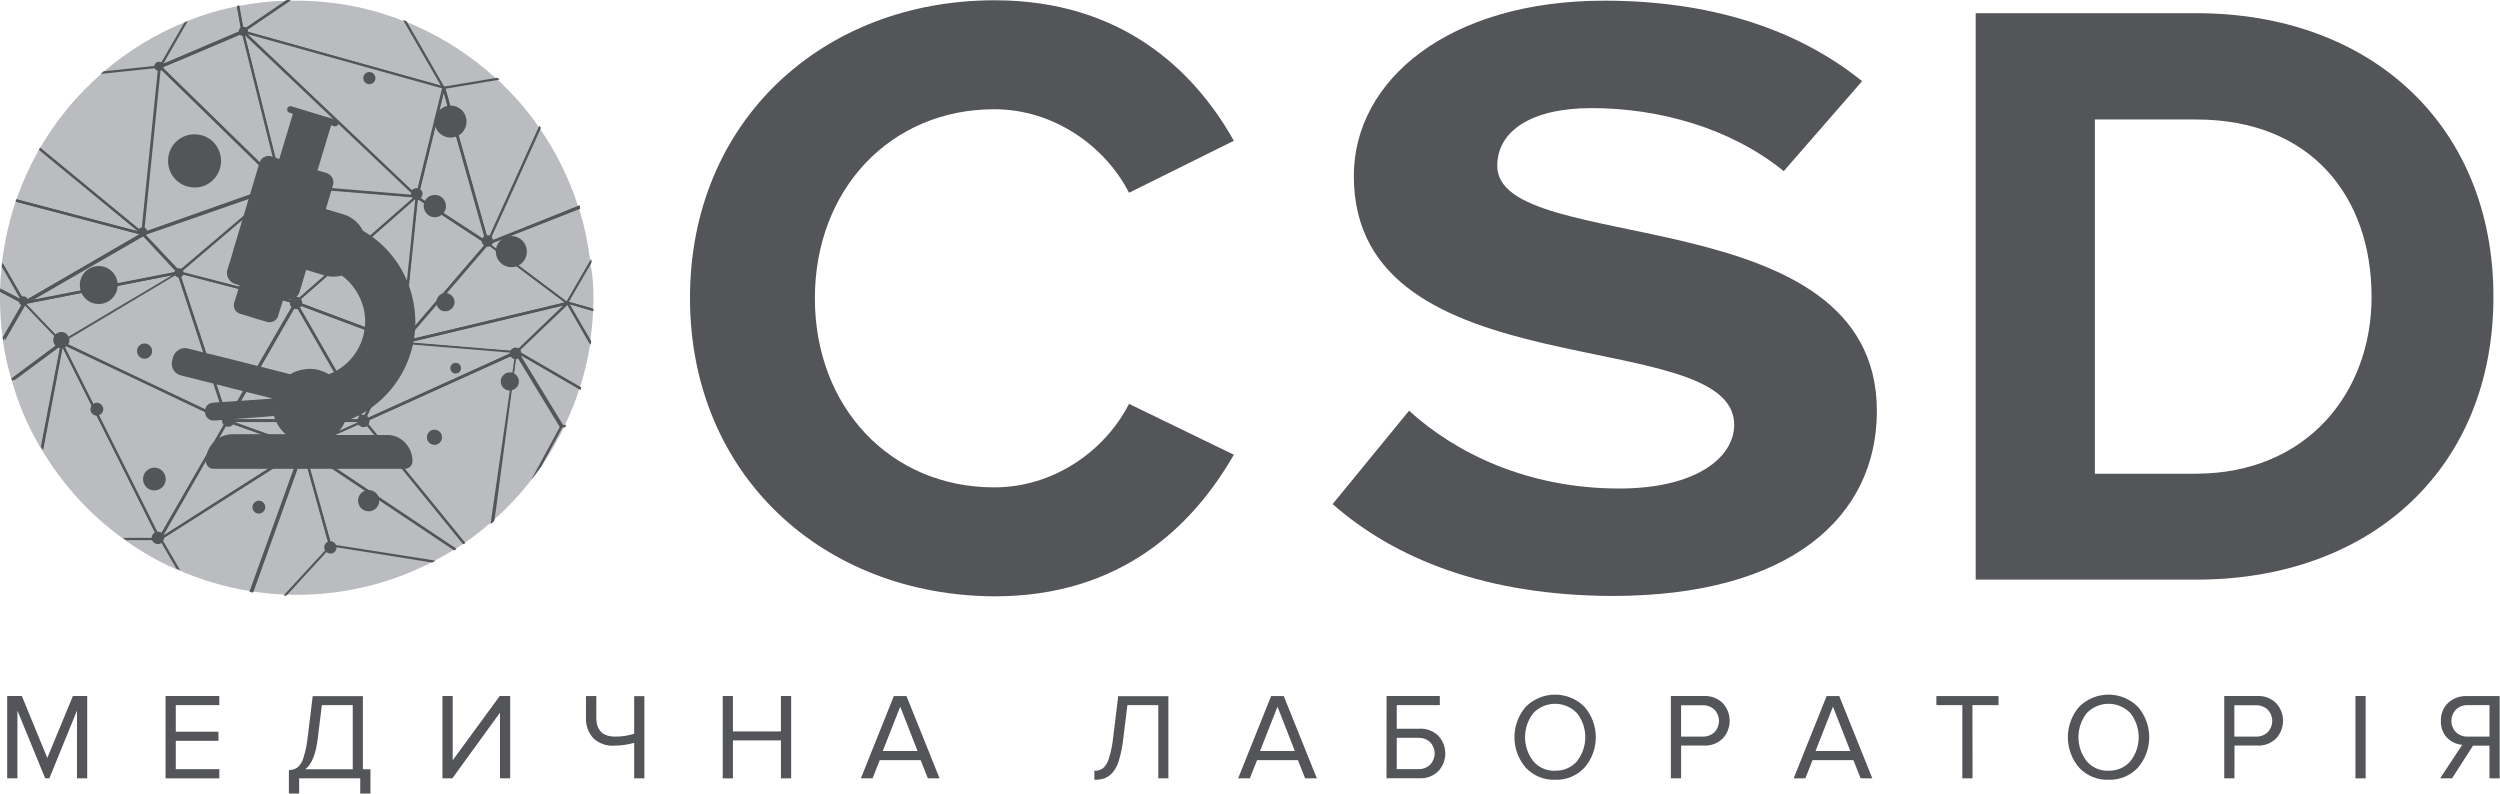 <svg width="214" height="68" viewBox="0 0 214 68" fill="none" xmlns="http://www.w3.org/2000/svg">
<path d="M59.063 25.503C59.063 10.359 70.434 0.024 85.143 0.024C95.931 0.024 102.184 5.939 105.618 12.049L96.644 16.501C94.603 12.504 90.197 9.351 85.111 9.351C76.234 9.351 69.754 16.208 69.754 25.535C69.754 34.83 76.201 41.719 85.111 41.719C90.165 41.719 94.571 38.632 96.644 34.57L105.618 38.925C102.087 45.067 95.931 51.046 85.143 51.046C70.434 50.981 59.063 40.647 59.063 25.503Z" fill="#535559"/>
<path d="M114.072 43.149L120.617 35.155C124.602 38.795 130.79 41.817 138.597 41.817C145.207 41.817 148.446 39.152 148.446 36.357C148.446 27.615 115.887 33.627 115.887 15.071C115.887 6.849 124.018 0.057 137.334 0.057C146.308 0.057 153.792 2.429 159.397 6.947L152.69 14.649C148.122 10.944 141.999 9.254 136.232 9.254C131.049 9.254 128.165 11.236 128.165 14.194C128.165 22.026 160.66 16.794 160.66 35.187C160.66 44.222 153.274 51.014 138.014 51.014C127.129 50.981 119.353 47.797 114.072 43.149Z" fill="#535559"/>
<path d="M169.118 49.616V1.129H188.006C203.006 1.129 213.438 10.781 213.438 25.405C213.438 40.029 203.038 49.616 188.006 49.616H169.118ZM203.006 25.405C203.006 16.826 197.822 10.229 188.006 10.229H179.323V40.549H188.006C197.466 40.517 203.006 33.627 203.006 25.405Z" fill="#535559"/>
<path d="M50.8 25.471C50.8 25.796 50.8 26.12 50.767 26.445C50.767 26.511 50.767 26.576 50.767 26.64C50.735 27.485 50.638 28.33 50.541 29.143C50.541 29.175 50.541 29.175 50.541 29.208C50.541 29.305 50.508 29.37 50.508 29.468C50.508 29.5 50.508 29.5 50.508 29.533C50.314 30.768 50.022 32.003 49.633 33.173C49.601 33.237 49.601 33.303 49.569 33.367C49.245 34.407 48.824 35.415 48.37 36.357C48.338 36.422 48.305 36.487 48.273 36.585C47.722 37.722 47.074 38.827 46.361 39.9C46.102 40.29 45.811 40.712 45.487 41.069C44.482 42.37 43.381 43.539 42.15 44.612C42.085 44.677 41.988 44.742 41.923 44.807C41.242 45.392 40.497 45.977 39.752 46.497C39.687 46.529 39.655 46.562 39.59 46.594C39.396 46.724 39.201 46.854 39.007 46.984C38.942 47.017 38.877 47.049 38.813 47.082C38.294 47.407 37.776 47.699 37.258 47.959C37.16 48.024 37.063 48.057 36.966 48.122C33.499 49.909 29.579 50.916 25.4 50.916C25.076 50.916 24.784 50.916 24.46 50.884C24.363 50.884 24.298 50.884 24.201 50.884C23.326 50.851 22.452 50.754 21.577 50.624C21.512 50.624 21.447 50.591 21.383 50.591C19.277 50.267 17.268 49.649 15.357 48.837C15.259 48.804 15.162 48.739 15.033 48.707C13.478 48.024 12.02 47.179 10.659 46.204C10.562 46.139 10.465 46.074 10.4 46.009C7.646 43.994 5.313 41.427 3.564 38.47C3.499 38.372 3.467 38.307 3.402 38.21C2.365 36.455 1.555 34.538 1.004 32.555C0.972 32.49 0.972 32.425 0.94 32.36C0.648 31.353 0.421 30.313 0.259 29.24C0.259 29.208 0.259 29.175 0.259 29.175C0.259 29.11 0.227 29.013 0.227 28.948C0.227 28.915 0.227 28.883 0.227 28.883C0.065 27.778 0 26.64 0 25.503C0 25.34 0 25.178 0 25.016C0 24.951 0 24.886 0 24.788C0.033 24.138 0.065 23.488 0.13 22.838V22.806C0.13 22.708 0.162 22.611 0.162 22.513V22.481C0.389 20.693 0.778 18.938 1.328 17.281C1.361 17.216 1.361 17.151 1.393 17.086C1.912 15.624 2.56 14.194 3.305 12.861C3.337 12.796 3.369 12.731 3.402 12.699C4.795 10.326 6.544 8.182 8.586 6.394C8.683 6.329 8.748 6.232 8.845 6.167C10.886 4.412 13.186 2.982 15.713 1.942C15.81 1.91 15.907 1.845 16.005 1.812C17.365 1.26 18.791 0.837 20.249 0.545C20.314 0.545 20.378 0.512 20.443 0.512C21.739 0.252 23.1 0.09 24.46 0.057C24.59 0.057 24.687 0.057 24.817 0.057C24.979 0.057 25.173 0.057 25.335 0.057C28.543 0.057 31.588 0.642 34.407 1.747C34.504 1.78 34.601 1.812 34.698 1.845C37.581 2.982 40.206 4.672 42.474 6.719C42.538 6.784 42.603 6.817 42.668 6.882C43.931 8.084 45.098 9.384 46.102 10.846C46.135 10.911 46.199 10.976 46.232 11.041C47.625 13.056 48.726 15.299 49.504 17.703C49.536 17.768 49.536 17.834 49.569 17.898C50.022 19.296 50.314 20.726 50.508 22.221C50.508 22.253 50.508 22.253 50.508 22.286C50.508 22.383 50.541 22.481 50.541 22.546C50.541 22.578 50.541 22.578 50.541 22.611C50.735 23.488 50.8 24.496 50.8 25.471Z" fill="#BABCC0"/>
<path d="M0 24.984L1.62 25.829L1.879 25.959H1.912L1.847 26.056L0.227 28.884C0.227 28.949 0.259 29.046 0.259 29.111C0.259 29.144 0.259 29.176 0.259 29.176L2.041 26.089L2.106 25.959C2.106 25.959 2.139 25.926 2.139 25.894V25.861V25.829L2.106 25.796L2.074 25.764L2.009 25.731L1.847 25.634H1.815L1.653 25.536L0.033 24.691C0 24.821 0 24.886 0 24.984Z" fill="#535559"/>
<path d="M0 24.756L1.62 25.633L0 24.756ZM2.171 25.958V25.925L2.138 25.86L2.106 25.796L1.879 25.438L0.195 22.513C0.195 22.611 0.162 22.708 0.162 22.806V22.838L1.717 25.535L1.814 25.73L1.652 25.633L0.033 24.756C0.033 24.82 0.033 24.886 0.033 24.983L1.652 25.828L1.912 25.958H1.944L2.041 25.991H2.074C2.106 25.991 2.138 25.991 2.138 25.958C2.171 26.023 2.171 25.991 2.171 25.958Z" fill="#535559"/>
<path d="M5.575 29.761L5.478 29.533L5.381 29.371L5.349 29.306V29.338V29.371V29.403V29.501L5.316 29.663L5.413 29.858L13.286 45.62C13.351 45.587 13.416 45.555 13.48 45.555L5.575 29.761ZM13.74 46.107L13.707 46.042L13.675 46.01L13.643 45.977L13.448 45.555L5.575 29.761L5.478 29.533L5.381 29.371L5.349 29.306C5.349 29.306 5.349 29.306 5.316 29.273C5.284 29.273 5.252 29.273 5.252 29.273C5.252 29.273 5.252 29.273 5.219 29.273C5.219 29.273 5.219 29.273 5.219 29.306C5.219 29.306 5.219 29.306 5.219 29.338V29.371L5.187 29.566L5.154 29.793L3.534 38.243C3.599 38.34 3.632 38.405 3.696 38.503L5.349 29.826L5.381 29.631L5.478 29.826L13.351 45.587L13.578 46.042H10.532C10.63 46.107 10.727 46.172 10.791 46.237H13.74C13.772 46.237 13.805 46.205 13.805 46.205C13.74 46.172 13.74 46.14 13.74 46.107Z" fill="#535559"/>
<path d="M15.358 23.326C15.358 23.294 15.326 23.294 15.326 23.294C15.326 23.294 15.293 23.294 15.261 23.294H15.229H15.196H15.131L14.905 23.326L2.464 25.763H2.399L2.108 25.828H2.075H2.01H1.978H1.946V25.861C1.946 25.893 1.946 25.893 1.946 25.926C1.946 25.926 1.946 25.926 1.946 25.958L2.043 26.056L2.075 26.088L3.695 27.778L4.635 28.753L5.121 29.241L5.153 29.273H5.185L5.218 29.306H5.25C5.283 29.306 5.283 29.306 5.315 29.306L5.347 29.273L5.38 29.241L5.445 29.208L5.93 28.916L15.034 23.488L15.196 23.391L15.261 23.358L15.326 23.326L15.358 23.294V23.261C15.358 23.261 15.358 23.261 15.358 23.229V23.326ZM5.866 28.818L5.25 29.176L4.732 28.623L2.27 26.056L2.237 26.023L2.334 25.991L14.743 23.553L5.866 28.818Z" fill="#535559"/>
<path d="M5.833 29.5C5.8 29.565 5.768 29.598 5.703 29.663L18.986 35.967V35.935C18.986 35.87 19.018 35.837 19.051 35.805L5.833 29.5ZM19.472 35.967L19.407 35.935L19.343 35.902L19.278 35.87L19.051 35.772L5.833 29.5L5.444 29.305L5.282 29.24C5.249 29.24 5.217 29.24 5.217 29.24C5.217 29.24 5.217 29.24 5.185 29.24C5.185 29.24 5.185 29.24 5.185 29.273C5.185 29.273 5.185 29.273 5.185 29.305V29.338L5.217 29.435L5.282 29.598L5.379 29.793L13.252 45.554L13.479 46.009L13.543 46.139C13.543 46.172 13.576 46.172 13.608 46.172C13.608 46.172 13.608 46.172 13.64 46.172C13.673 46.172 13.705 46.139 13.705 46.139L13.9 45.814L13.964 45.717L19.31 36.422L19.505 36.097L19.537 36.065C19.537 36.065 19.537 36.032 19.569 36.032C19.569 36 19.569 36 19.569 35.967C19.505 36 19.505 35.967 19.472 35.967ZM13.446 45.522L5.573 29.76L5.476 29.533L5.703 29.63L18.986 35.935L19.31 36.097L19.148 36.39L13.835 45.619L13.64 45.944L13.446 45.522Z" fill="#535559"/>
<path d="M5.347 29.273C5.314 29.273 5.347 29.273 5.347 29.273C5.347 29.24 5.347 29.24 5.314 29.24L5.282 29.208L4.764 28.655L2.301 26.088L2.269 26.056L2.237 26.023V25.991L2.172 25.926C2.139 25.893 2.139 25.893 2.107 25.893H2.075V25.926L2.042 25.958L1.978 26.088L0.39 28.85C0.39 28.883 0.39 28.915 0.39 28.915C0.39 28.98 0.422 29.078 0.422 29.143L2.172 26.12L2.204 26.088L2.237 26.12L3.857 27.81L4.796 28.785L5.282 29.273L4.926 29.565L1.168 32.36C1.168 32.425 1.2 32.49 1.232 32.555L5.088 29.695L5.314 29.533L5.412 29.468L5.444 29.435L5.476 29.403C5.509 29.37 5.509 29.37 5.509 29.338V29.305C5.347 29.305 5.347 29.305 5.347 29.273Z" fill="#535559"/>
<path d="M19.505 35.967L19.472 35.837L19.375 35.512L15.487 23.716L15.39 23.456L15.357 23.391V23.358C15.357 23.358 15.357 23.326 15.325 23.326H15.293H15.26L15.228 23.358L15.001 23.488L14.936 23.521L14.807 23.586L5.962 28.85L5.347 29.208L5.282 29.24C5.282 29.24 5.282 29.24 5.249 29.24C5.249 29.24 5.249 29.24 5.217 29.273C5.217 29.273 5.217 29.273 5.217 29.305V29.338L5.249 29.37L5.314 29.403L5.379 29.435L5.509 29.5L5.735 29.598L19.018 35.902L19.343 36.065L19.375 36.097L19.44 36.13H19.472C19.505 36.13 19.505 36.13 19.537 36.097C19.537 36.097 19.537 36.065 19.569 36.065C19.569 36.065 19.569 36.065 19.569 36.032C19.569 36 19.569 36 19.569 35.967H19.505ZM19.051 35.74L5.833 29.468L5.444 29.273L5.93 28.98L15.034 23.553L15.196 23.456L15.26 23.683L19.148 35.545L19.245 35.837L19.051 35.74Z" fill="#535559"/>
<path d="M4.731 29.598L0.973 32.392C0.973 32.458 1.006 32.523 1.038 32.587L4.893 29.728C4.796 29.695 4.764 29.63 4.731 29.598ZM5.315 29.273L5.282 29.24C5.25 29.24 5.217 29.24 5.217 29.24C5.217 29.24 5.217 29.24 5.185 29.24L5.12 29.305L4.764 29.598L1.006 32.392C1.006 32.458 1.038 32.523 1.07 32.587L4.926 29.728L5.153 29.565L5.12 29.793L3.5 38.242C3.565 38.34 3.597 38.405 3.662 38.502L5.315 29.825L5.347 29.63L5.379 29.468V29.37V29.338V29.305C5.347 29.305 5.347 29.273 5.315 29.273Z" fill="#535559"/>
<path d="M26.144 38.86L26.079 38.567L25.982 38.502L25.917 38.665L25.982 38.892L28.055 46.334C28.12 46.302 28.185 46.269 28.25 46.269L26.144 38.86ZM28.315 46.659L28.282 46.594L28.218 46.334L26.144 38.892L26.079 38.6L26.047 38.437L26.014 38.372V38.34C26.014 38.34 26.014 38.34 25.982 38.307H25.95C25.917 38.307 25.917 38.307 25.917 38.307C25.917 38.307 25.917 38.307 25.917 38.34V38.372L25.885 38.437L25.82 38.632L25.723 38.892L21.479 50.689C21.544 50.689 21.608 50.721 21.673 50.721L25.885 38.99L25.982 38.762L26.047 38.99L28.12 46.432L28.185 46.724L27.829 47.114L24.265 50.981C24.362 50.981 24.427 50.981 24.524 50.981L27.926 47.277L28.315 46.854L28.347 46.822C28.315 46.724 28.315 46.692 28.315 46.659Z" fill="#535559"/>
<path d="M31.2 36.033C31.2 36 31.2 36 31.2 36.033C31.2 36 31.168 36 31.168 36C31.135 35.968 31.135 35.968 31.103 35.968H19.472C19.472 35.968 19.472 35.968 19.44 35.968C19.44 35.968 19.44 35.968 19.407 35.968C19.407 35.968 19.375 35.968 19.375 36V36.033C19.375 36.065 19.407 36.13 19.44 36.13H19.472H19.504L19.925 36.293L25.368 38.243L25.66 38.34L25.757 38.373H25.79H25.822H25.854H25.887H25.919H25.951L25.984 38.34L26.081 38.308L26.405 38.178L30.649 36.293L31.038 36.098L31.103 36.065C31.2 36.13 31.2 36.065 31.2 36.033ZM26.34 38.048L25.919 38.243L25.498 38.08L20.087 36.13H30.649L30.617 36.163L27.96 37.365L26.34 38.048Z" fill="#535559"/>
<path d="M41.533 48.804C41.533 48.804 41.533 48.837 41.533 48.804C41.533 48.804 41.533 48.837 41.533 48.804ZM26.403 38.567L26.111 38.372L25.982 38.307C25.982 38.307 25.982 38.307 25.95 38.307H25.917H25.885C25.885 38.307 25.885 38.307 25.885 38.34V38.372V38.405V38.437L25.917 38.502L25.95 38.665L26.014 38.892L28.088 46.334L28.153 46.627V46.692C28.153 46.724 28.185 46.757 28.217 46.757H28.282L28.833 46.854L36.997 48.154C37.094 48.089 37.192 48.056 37.289 47.992L28.801 46.659L28.347 46.594L28.282 46.334L26.209 38.892L26.144 38.6L26.371 38.762L38.876 47.114C38.941 47.082 39.006 47.049 39.071 47.017L26.403 38.567Z" fill="#535559"/>
<path d="M20.054 36.163C20.021 36.228 19.989 36.293 19.957 36.325L25.399 38.275C25.399 38.21 25.432 38.145 25.464 38.08L20.054 36.163ZM25.983 38.308L25.95 38.275C25.95 38.275 25.95 38.275 25.918 38.275H25.885L25.464 38.113L20.054 36.163H20.021L19.859 36.098L19.568 36L19.471 35.968H19.438C19.438 35.968 19.438 35.968 19.406 35.968C19.406 35.968 19.406 35.968 19.373 35.968C19.373 35.968 19.341 35.968 19.341 36V36.033L19.276 36.13L19.114 36.423L13.801 45.652L13.607 45.977L13.542 46.107C13.542 46.14 13.509 46.172 13.542 46.205C13.542 46.205 13.542 46.237 13.574 46.237L13.607 46.27H13.639C13.639 46.27 13.671 46.27 13.704 46.27L13.769 46.205L13.995 46.075L25.464 38.795L25.691 38.665L25.821 38.568L25.885 38.535L25.918 38.503L25.95 38.47C25.95 38.438 25.95 38.438 25.95 38.405C25.983 38.34 25.983 38.34 25.983 38.308ZM25.399 38.568L13.995 45.847H13.963L13.995 45.815L19.341 36.488L19.535 36.163L19.957 36.325L25.399 38.275L25.691 38.373L25.399 38.568Z" fill="#535559"/>
<path d="M41.533 48.804C41.533 48.804 41.533 48.837 41.533 48.804V48.804ZM31.263 36.097L31.198 36.032C31.166 36 31.166 36 31.133 36H31.101H31.069L31.036 36.032L30.809 36.13L30.615 36.195L27.959 37.365L26.371 38.08L25.95 38.275H25.917C25.917 38.275 25.917 38.275 25.885 38.275C25.885 38.275 25.885 38.275 25.885 38.307V38.34V38.372L25.917 38.405L25.95 38.437L26.015 38.47L26.112 38.535L26.339 38.697L38.844 47.049C38.909 47.017 38.974 46.984 39.038 46.952L26.468 38.535L26.177 38.34L26.501 38.21L30.745 36.325L31.133 36.13L31.425 36.455L39.654 46.562C39.719 46.529 39.751 46.497 39.816 46.464L31.587 36.358L31.263 36.097Z" fill="#535559"/>
<path d="M25.886 38.47L25.821 38.503L25.691 38.6L25.594 38.86L21.35 50.657C21.415 50.657 21.48 50.69 21.544 50.69L25.756 38.958L25.853 38.73L25.918 38.568L25.886 38.47ZM25.983 38.308L25.951 38.275C25.951 38.275 25.951 38.275 25.918 38.275H25.886H25.853L25.691 38.373L25.432 38.535L14.028 45.815H13.996L13.931 45.847L13.704 45.977L13.639 46.01L13.607 46.042C13.607 46.075 13.607 46.107 13.607 46.14L13.639 46.172L13.801 46.432L15.097 48.675C15.194 48.707 15.292 48.772 15.421 48.805L13.963 46.302L13.866 46.107L14.093 45.977L25.562 38.698L25.789 38.568L25.691 38.828L21.447 50.625C21.512 50.625 21.577 50.657 21.642 50.657L25.853 38.925L25.918 38.698L25.983 38.535L26.015 38.47V38.438V38.405V38.373C25.983 38.34 25.983 38.34 25.983 38.308Z" fill="#535559"/>
<path d="M48.145 36.453L48.112 36.388L44.549 30.539L44.484 30.409L44.322 30.149L44.289 30.084C44.289 30.084 44.289 30.051 44.257 30.051H44.225H44.192C44.192 30.051 44.192 30.051 44.192 30.084V30.181V30.246L44.127 30.636L42.086 44.773C42.151 44.708 42.248 44.643 42.313 44.578L42.475 43.473L44.16 30.734L44.192 30.441L44.354 30.701L47.918 36.551L45.456 41.101C45.747 40.711 46.039 40.321 46.331 39.931L48.112 36.648L48.145 36.583C48.145 36.518 48.145 36.486 48.145 36.453ZM41.536 48.803C41.536 48.803 41.536 48.835 41.536 48.803V48.803Z" fill="#535559"/>
<path d="M48.596 25.892C48.596 25.859 48.563 25.859 48.563 25.859H48.531H48.499H48.466L48.337 25.892L35.021 29.077L34.697 29.142L34.503 29.174H34.471L34.373 29.207H34.341C34.341 29.207 34.341 29.207 34.309 29.239V29.272C34.309 29.304 34.341 29.369 34.406 29.369H34.438H34.471L35.021 29.402L43.704 30.117H43.801L44.06 30.149H44.125H44.157H44.19H44.222H44.255L44.352 30.052L44.546 29.857L48.531 26.022L48.596 25.957L48.628 25.924C48.628 25.989 48.628 25.957 48.596 25.892ZM44.125 30.052L43.736 30.019L35.054 29.304H35.021H35.054L48.207 26.152L44.384 29.824L44.125 30.052Z" fill="#535559"/>
<path d="M44.32 30.118L44.223 30.053H44.191H44.158L44.126 30.085V30.118V30.15C44.126 30.15 44.126 30.15 44.126 30.183L44.158 30.215L44.191 30.248L44.288 30.41L44.45 30.67L48.014 36.52L48.046 36.552C48.078 36.585 48.111 36.585 48.143 36.585H48.208H48.37C48.403 36.52 48.435 36.455 48.467 36.357L48.208 36.39L44.644 30.54L44.58 30.41L44.709 30.475L49.698 33.367C49.731 33.303 49.731 33.237 49.763 33.172L44.774 30.28L44.32 30.118Z" fill="#535559"/>
<path d="M44.223 30.118C44.223 30.085 44.223 30.085 44.223 30.118L44.191 30.085H44.158H44.126L43.737 30.053L35.054 29.338H35.022L34.633 29.305H34.504H34.407H34.374H34.342C34.342 29.305 34.342 29.305 34.309 29.338L34.277 29.37L34.115 29.663L31.264 35.545L31.134 35.837L31.07 35.967V36V36.032C31.07 36.032 31.07 36.032 31.07 36.065V36.097V36.13C31.102 36.13 31.102 36.162 31.134 36.162H31.167L31.296 36.097L31.653 35.935L43.737 30.475L44.061 30.345L44.158 30.313L44.191 30.28H44.223C44.255 30.28 44.288 30.248 44.288 30.215L44.223 30.118C44.255 30.118 44.255 30.118 44.223 30.118ZM43.672 30.248L31.555 35.74L31.329 35.837L31.426 35.61L34.277 29.76L34.439 29.435L34.99 29.468L43.672 30.183H43.77L43.672 30.248Z" fill="#535559"/>
<path d="M48.662 25.99L48.63 25.925C48.63 25.892 48.597 25.892 48.597 25.892C48.597 25.892 48.597 25.892 48.565 25.892H48.532C48.532 25.892 48.5 25.892 48.5 25.925L48.435 25.99L48.241 26.185L44.418 29.857L44.159 30.084C44.159 30.084 44.159 30.084 44.159 30.117V30.149C44.159 30.149 44.159 30.149 44.159 30.182C44.159 30.182 44.159 30.182 44.159 30.214L44.191 30.247H44.224H44.256L44.353 30.279L44.547 30.409L44.677 30.474L49.666 33.367C49.699 33.302 49.699 33.237 49.731 33.172L44.742 30.279L44.418 30.084L44.612 29.889L48.597 26.087L50.573 29.532C50.573 29.499 50.573 29.499 50.573 29.467C50.573 29.402 50.606 29.304 50.606 29.207L48.759 26.022L48.662 25.99Z" fill="#535559"/>
<path d="M43.672 30.248L31.556 35.74C31.588 35.805 31.62 35.838 31.62 35.935L43.705 30.475C43.672 30.378 43.672 30.313 43.672 30.248ZM44.223 30.118C44.223 30.085 44.223 30.085 44.223 30.118L44.191 30.085H44.158C44.158 30.085 44.158 30.085 44.126 30.085L43.802 30.248L43.705 30.28L31.588 35.773L31.361 35.87H31.329L31.232 35.935L31.135 35.968C31.135 35.968 31.102 35.968 31.102 36V36.033V36.065V36.098V36.13L31.135 36.163L31.426 36.488L39.655 46.594C39.72 46.562 39.752 46.529 39.817 46.497L31.588 36.39L31.329 36.098L31.685 35.935L43.77 30.475L44.094 30.345L44.029 30.735L41.988 44.872C42.053 44.807 42.15 44.742 42.215 44.677L42.377 43.572L44.158 30.735L44.191 30.443L44.223 30.313V30.215V30.183V30.118C44.256 30.118 44.256 30.118 44.223 30.118Z" fill="#535559"/>
<path d="M31.201 35.934L31.137 35.804L31.104 35.772L30.974 35.512L25.694 26.348L25.532 26.088L25.434 25.925L25.402 25.86L25.37 25.828H25.337H25.305C25.305 25.828 25.273 25.828 25.273 25.86C25.273 25.86 25.273 25.86 25.273 25.893L25.24 25.958L25.046 26.283L23.523 28.915L19.732 35.48L19.57 35.739L19.538 35.804L19.473 35.902V35.934C19.473 35.967 19.473 35.967 19.473 35.999C19.473 35.999 19.473 35.999 19.506 36.032H19.538H31.169C31.201 36.032 31.234 35.999 31.234 35.999C31.234 35.999 31.234 35.999 31.234 35.967C31.201 35.967 31.201 35.967 31.201 35.934ZM19.83 35.577L25.11 26.413L25.305 26.088L25.499 26.445L30.78 35.609L30.942 35.87H19.668L19.83 35.577Z" fill="#535559"/>
<path d="M24.203 16.208C24.138 16.241 24.074 16.241 24.009 16.208L25.143 25.405C25.207 25.373 25.272 25.373 25.337 25.373L24.203 16.208ZM35.769 16.793C35.769 16.761 35.769 16.761 35.769 16.761H35.737H35.704L35.478 16.728H35.283L24.689 15.851L24.203 15.818H24.171H24.138H24.106H24.074C24.041 15.851 24.041 15.851 24.041 15.883V15.916V16.013V16.078L24.074 16.241L25.207 25.438L25.24 25.763V25.86V25.893V25.925L25.272 25.958C25.272 25.958 25.272 25.958 25.305 25.958C25.337 25.958 25.337 25.958 25.369 25.925L25.434 25.893L25.499 25.828L25.791 25.568L34.182 18.223L35.542 17.021H35.575L35.607 16.988L35.672 16.923L35.737 16.858C35.737 16.858 35.737 16.858 35.769 16.826V16.793C35.769 16.826 35.769 16.826 35.769 16.793C35.769 16.826 35.769 16.793 35.769 16.793ZM25.629 25.47L25.369 25.698L25.337 25.405L24.203 16.241L24.171 15.981L24.527 16.013L35.283 16.891H35.413L35.348 16.956L25.629 25.47Z" fill="#535559"/>
<path d="M34.471 29.24C34.438 29.24 34.471 29.24 34.471 29.24C34.438 29.207 34.438 29.175 34.406 29.175L34.341 29.142H34.309L34.05 29.045L25.885 25.99L25.497 25.86L25.399 25.827L25.334 25.795H25.302H25.27C25.27 25.795 25.27 25.795 25.237 25.795C25.205 25.795 25.237 25.795 25.237 25.827C25.237 25.827 25.237 25.827 25.237 25.86V25.892V25.925V25.957V25.99L25.302 26.12L25.497 26.477L30.777 35.642L30.939 35.902L30.972 35.967L31.004 35.999L31.037 36.032C31.037 36.064 31.069 36.064 31.134 36.064C31.166 36.064 31.198 36.032 31.198 36.032L31.263 35.869L31.393 35.609L34.244 29.76L34.406 29.467L34.471 29.37V29.337C34.471 29.272 34.471 29.272 34.471 29.24ZM30.939 35.512L25.659 26.347L25.497 26.087L25.788 26.185L33.952 29.24L34.212 29.337L34.082 29.63L31.198 35.512L31.069 35.772L30.939 35.512Z" fill="#535559"/>
<path d="M18.566 24.04L15.683 23.293C15.683 23.325 15.683 23.358 15.683 23.39C15.683 23.423 15.683 23.455 15.65 23.488L24.787 25.86V25.828C24.787 25.762 24.819 25.73 24.851 25.665L18.566 24.04ZM25.37 25.828V25.698L25.337 25.405L24.203 16.241L24.171 15.981V15.883V15.851V15.818C24.171 15.818 24.171 15.818 24.171 15.786H24.139H24.106H24.074L24.041 15.818L24.009 15.851L23.75 16.078L23.685 16.143L15.618 23L15.424 23.163L15.359 23.228L15.326 23.26C15.326 23.26 15.326 23.26 15.326 23.293V23.325C15.326 23.325 15.326 23.358 15.359 23.358L15.391 23.39H15.424H15.456H15.488H15.553L15.748 23.455L24.884 25.828L25.208 25.925L25.273 25.957H25.305H25.337C25.337 25.957 25.337 25.957 25.37 25.957C25.402 25.957 25.402 25.957 25.434 25.925V25.892V25.86L25.37 25.828ZM24.851 25.698L18.566 24.073L15.683 23.325L15.488 23.293L15.618 23.195L23.782 16.241L23.944 16.111L23.977 16.273L25.11 25.47L25.143 25.795L24.851 25.698Z" fill="#535559"/>
<path d="M25.5 25.86L25.889 25.99L25.5 25.86ZM35.77 16.793C35.77 16.761 35.77 16.761 35.77 16.761L35.738 16.728C35.706 16.728 35.673 16.728 35.641 16.728H35.608L35.511 16.793L35.414 16.89L35.349 16.956L25.63 25.47L25.371 25.698L25.273 25.795L25.241 25.828C25.241 25.828 25.241 25.828 25.241 25.86C25.241 25.86 25.241 25.86 25.241 25.892V25.925V25.957V25.99L25.273 26.022L25.338 26.055L25.533 26.12L25.824 26.217L33.989 29.272L34.248 29.37H34.28H34.312H34.345H34.377C34.41 29.37 34.41 29.37 34.442 29.37L34.474 29.337V29.305V29.272V29.24V29.11L34.507 28.785L35.738 17.085V17.02V16.858V16.826L35.77 16.793C35.77 16.826 35.77 16.793 35.77 16.793ZM34.021 29.045L25.857 25.99L25.468 25.86L25.759 25.6L34.151 18.255L35.511 17.053H35.544V17.085L34.345 28.785L34.312 29.142L34.021 29.045Z" fill="#535559"/>
<path d="M25.37 25.86C25.37 25.828 25.37 25.86 25.37 25.86C25.337 25.828 25.337 25.828 25.337 25.828H25.305L25.208 25.795L24.916 25.73L18.631 24.105L15.748 23.358L15.553 23.326L15.391 23.293H15.359C15.327 23.293 15.294 23.293 15.262 23.326L15.229 23.358C15.229 23.358 15.229 23.358 15.229 23.39V23.423V23.456L15.262 23.52L15.294 23.585L15.391 23.845L19.279 35.642L19.376 36L19.409 36.13C19.409 36.13 19.409 36.162 19.441 36.162C19.441 36.162 19.441 36.162 19.474 36.195H19.506H19.538C19.538 36.195 19.571 36.195 19.571 36.162L19.603 36.097L19.636 36.065L19.668 36L19.862 35.675L25.143 26.51L25.337 26.185L25.37 26.12L25.402 26.088V26.055V26.023C25.402 25.893 25.402 25.86 25.37 25.86ZM24.949 26.283L23.426 28.915L19.636 35.48L19.474 35.74L19.376 35.447L15.489 23.65L15.424 23.423L15.618 23.488L24.754 25.86L25.078 25.958L24.949 26.283Z" fill="#535559"/>
<path d="M35.766 16.794C35.766 16.761 35.766 16.761 35.766 16.761L35.669 16.664L35.636 16.631L35.312 16.339L21.154 2.884L20.96 2.69L20.895 2.625H20.863C20.83 2.625 20.798 2.625 20.798 2.625L20.766 2.657V2.69C20.766 2.69 20.766 2.689 20.766 2.722C20.766 2.722 20.766 2.722 20.766 2.755L20.798 2.852L20.863 3.079L23.876 15.169L23.973 15.559L24.038 15.819V15.851V15.884C24.038 15.916 24.038 15.916 24.07 15.916C24.07 15.916 24.103 15.916 24.103 15.949H24.135H24.2L24.556 15.981L35.312 16.859H35.442H35.604H35.636H35.669C35.701 16.859 35.701 16.859 35.701 16.859C35.701 16.859 35.701 16.859 35.733 16.826C35.733 16.826 35.733 16.826 35.733 16.794H35.766C35.766 16.826 35.766 16.794 35.766 16.794ZM35.215 16.664L24.621 15.786L24.135 15.754L23.973 15.104L20.96 3.047V3.014L20.992 3.047L35.215 16.534L35.409 16.696L35.215 16.664Z" fill="#535559"/>
<path d="M20.474 0.479C20.409 0.479 20.344 0.512 20.279 0.512L20.603 2.332C20.668 2.299 20.733 2.267 20.798 2.267L20.474 0.479ZM24.491 0.024L21.057 2.364L20.83 2.527L20.798 2.299L20.474 0.512C20.409 0.512 20.344 0.544 20.279 0.544L20.603 2.364L20.668 2.657V2.722C20.668 2.722 20.668 2.722 20.668 2.754C20.668 2.754 20.668 2.754 20.668 2.787L20.701 2.819H20.733H20.765L20.83 2.787L20.863 2.754L20.927 2.689L21.122 2.559L24.815 0.024C24.75 -0.008 24.621 -0.008 24.491 0.024Z" fill="#535559"/>
<path d="M38.038 7.466V7.433C38.038 7.401 38.005 7.401 37.973 7.401L37.746 7.336L21.223 2.721L21.029 2.656L20.899 2.624H20.867C20.835 2.624 20.802 2.624 20.802 2.624L20.77 2.656V2.689C20.77 2.689 20.77 2.689 20.77 2.721C20.77 2.721 20.77 2.721 20.77 2.754L20.802 2.786L20.997 2.981L21.029 3.014L35.252 16.5L35.446 16.663L35.576 16.793L35.64 16.858L35.673 16.89C35.673 16.89 35.673 16.89 35.705 16.89H35.737C35.737 16.89 35.737 16.89 35.77 16.89C35.77 16.89 35.77 16.89 35.802 16.858V16.825V16.793L35.964 16.175L38.005 7.856L38.103 7.498L38.038 7.466ZM35.284 16.338L21.159 2.916L37.843 7.563L35.737 16.143L35.608 16.63L35.284 16.338Z" fill="#535559"/>
<path d="M20.703 2.754C20.703 2.721 20.67 2.721 20.67 2.721C20.67 2.721 20.67 2.721 20.67 2.689C20.67 2.689 20.67 2.689 20.67 2.656V2.591L20.443 2.689L13.964 5.451C13.996 5.516 14.029 5.581 14.029 5.646L15.746 4.931L20.573 2.884L20.767 2.819L20.8 2.786L20.703 2.754ZM20.281 0.512L20.605 2.331L20.281 0.512ZM20.865 2.656V2.591L20.832 2.494L20.8 2.266L20.476 0.479C20.411 0.479 20.346 0.512 20.281 0.512L20.605 2.331L20.67 2.624L20.443 2.721L13.964 5.484L13.931 5.516L13.964 5.484L16.07 1.811C15.973 1.844 15.875 1.876 15.778 1.941L13.802 5.354L13.64 5.646V5.679C13.64 5.679 13.64 5.679 13.64 5.711V5.744C13.64 5.776 13.64 5.776 13.672 5.809C13.705 5.841 13.705 5.841 13.737 5.841H13.77L13.834 5.809L13.899 5.776L14.061 5.711L15.778 4.996L20.605 2.949L20.8 2.884L20.832 2.851H20.865H20.897C20.865 2.754 20.897 2.721 20.865 2.656Z" fill="#535559"/>
<path d="M38.034 7.466V7.434L34.794 1.812C34.697 1.779 34.6 1.747 34.502 1.714L37.742 7.336L21.219 2.722L21.025 2.657L21.219 2.527L24.913 0.024C24.783 0.024 24.654 0.024 24.556 0.024L21.122 2.364L20.895 2.527L20.798 2.592L20.766 2.624V2.657C20.766 2.657 20.766 2.657 20.766 2.689C20.766 2.689 20.766 2.689 20.766 2.722C20.766 2.722 20.766 2.722 20.798 2.722H20.831L20.96 2.754L21.187 2.819L37.872 7.466H37.904H37.937C37.937 7.466 37.937 7.466 37.969 7.466C38.001 7.466 38.034 7.466 38.034 7.434C38.034 7.434 38.034 7.434 38.034 7.401C38.034 7.499 38.034 7.499 38.034 7.466Z" fill="#535559"/>
<path d="M24.169 15.851C24.169 15.818 24.169 15.851 24.169 15.851L24.137 15.753L23.975 15.104L20.962 3.047V3.014L20.929 2.852L20.897 2.754L20.865 2.689V2.657C20.865 2.657 20.865 2.657 20.832 2.657C20.8 2.657 20.767 2.657 20.767 2.657L20.703 2.689L20.476 2.787L13.996 5.549L13.964 5.582L13.705 5.679C13.705 5.679 13.705 5.679 13.672 5.679C13.672 5.679 13.672 5.679 13.64 5.679C13.64 5.679 13.64 5.679 13.64 5.712C13.64 5.712 13.64 5.712 13.64 5.744V5.777C13.64 5.809 13.64 5.809 13.672 5.842L13.834 6.004L13.899 6.069L23.586 15.526L23.942 15.883L23.975 15.916L24.04 15.948L24.072 15.981C24.072 15.981 24.104 15.981 24.104 16.013H24.137H24.169H24.202C24.169 15.883 24.169 15.883 24.169 15.851ZM23.618 15.298L13.964 5.874L13.834 5.777L13.996 5.712L15.713 4.997L20.508 2.949L20.703 2.884L20.767 3.112L23.78 15.201L23.878 15.591L23.618 15.298Z" fill="#535559"/>
<path d="M48.595 25.861L48.498 25.796H48.466L42.051 20.986L41.889 20.889L41.824 20.824L41.792 20.791L41.759 20.759C41.727 20.726 41.694 20.726 41.662 20.759C41.662 20.759 41.63 20.759 41.63 20.791L41.597 20.824L41.565 20.856L41.435 21.019L34.729 28.818L34.535 29.046L34.502 29.078L34.405 29.176L34.34 29.241L34.308 29.273C34.308 29.273 34.308 29.306 34.275 29.306V29.338V29.371C34.275 29.403 34.308 29.436 34.34 29.436H34.373H34.405L35.02 29.306L48.174 26.153L48.53 26.056H48.563C48.595 26.056 48.595 26.056 48.628 26.023V25.991C48.66 25.926 48.66 25.893 48.595 25.861ZM34.891 28.916L41.63 21.084L41.759 20.954L41.921 21.084L48.336 25.893L34.988 29.078L34.664 29.143L34.891 28.916Z" fill="#535559"/>
<path d="M46.165 10.814L41.921 20.174L41.759 20.531L41.662 20.141L38.13 7.597L42.763 6.817C42.698 6.752 42.634 6.687 42.569 6.654L38.066 7.402H38.001C38.001 7.402 38.001 7.402 37.968 7.402H37.936L37.904 7.434C37.904 7.467 37.871 7.467 37.904 7.499L37.968 7.792L38.001 7.857L41.467 20.141L41.565 20.498L41.629 20.693V20.758C41.629 20.758 41.629 20.758 41.629 20.791C41.629 20.791 41.629 20.791 41.662 20.791H41.694C41.727 20.791 41.727 20.791 41.759 20.791C41.791 20.791 41.791 20.758 41.791 20.758L41.824 20.693L41.889 20.531L42.05 20.174L43.152 17.769L46.295 10.879C46.262 10.912 46.197 10.847 46.165 10.814Z" fill="#535559"/>
<path d="M50.603 22.221L48.529 25.796H48.497L42.082 20.986L41.953 20.889L42.212 20.791L49.663 17.866C49.663 17.801 49.631 17.736 49.599 17.671L42.244 20.564L41.953 20.661L41.823 20.694L41.758 20.726L41.694 20.759C41.694 20.759 41.661 20.759 41.661 20.791C41.661 20.791 41.661 20.791 41.661 20.824V20.856C41.661 20.856 41.661 20.856 41.661 20.889C41.661 20.889 41.661 20.889 41.694 20.889L41.758 20.921L41.92 21.051L48.335 25.861L48.4 25.893L48.497 25.958C48.497 25.958 48.497 25.958 48.529 25.958H48.562C48.594 25.958 48.594 25.958 48.627 25.926V25.893L48.691 25.763L50.603 22.449C50.603 22.416 50.603 22.416 50.603 22.384C50.603 22.384 50.603 22.286 50.603 22.221Z" fill="#535559"/>
<path d="M41.825 20.758L41.793 20.693L41.76 20.531L41.663 20.141L38.132 7.597L38.099 7.499C38.099 7.467 38.067 7.467 38.067 7.467C38.035 7.467 38.035 7.434 38.002 7.434C38.002 7.434 38.002 7.434 37.97 7.434H37.937L37.905 7.467V7.499V7.532L35.799 16.111L35.67 16.631V16.696V16.729L35.637 16.858C35.637 16.858 35.637 16.858 35.637 16.891V16.924C35.637 16.956 35.67 16.956 35.67 16.988L35.767 17.053L35.799 17.086L35.864 17.119L41.274 20.661L41.598 20.888L41.663 20.921C41.663 20.921 41.663 20.921 41.696 20.921H41.728H41.76L41.793 20.888L41.825 20.856V20.823V20.758ZM41.566 20.596L41.307 20.401L36.026 16.956L35.799 16.826L35.961 16.209L37.97 7.922L41.436 20.206L41.566 20.596Z" fill="#535559"/>
<path d="M49.566 17.638L42.212 20.53C42.212 20.595 42.212 20.66 42.212 20.725V20.758L49.664 17.833C49.631 17.768 49.599 17.703 49.566 17.638ZM42.212 20.53L41.921 20.628L42.083 20.27L43.184 17.865L46.294 10.976C46.262 10.911 46.197 10.846 46.165 10.781L41.921 20.173L41.759 20.53L41.694 20.66L41.661 20.758V20.79V20.823C41.661 20.823 41.661 20.823 41.661 20.855C41.661 20.855 41.661 20.855 41.694 20.855H41.726H41.759H41.791L41.953 20.79L42.212 20.693L49.664 17.768C49.664 17.703 49.631 17.638 49.599 17.573L42.212 20.53Z" fill="#535559"/>
<path d="M41.792 20.758L41.76 20.726L41.695 20.693L41.566 20.628L41.306 20.466L36.026 17.021L35.799 16.891L35.766 16.858C35.734 16.826 35.702 16.826 35.669 16.858C35.637 16.858 35.604 16.891 35.604 16.923V16.956V16.988V17.086V17.151L34.406 28.818L34.373 29.208V29.305V29.338V29.37V29.403C34.373 29.435 34.406 29.468 34.438 29.468H34.471C34.503 29.468 34.535 29.468 34.535 29.435L34.665 29.273L34.73 29.175L34.956 28.915L41.695 21.083L41.825 20.953L41.857 20.888L41.89 20.856C41.89 20.856 41.89 20.856 41.89 20.823V20.791C41.825 20.791 41.792 20.758 41.792 20.758ZM41.436 21.018L34.73 28.818L34.535 29.045L34.568 28.753L35.766 17.086V17.053L35.831 17.086L41.242 20.628L41.566 20.856L41.436 21.018Z" fill="#535559"/>
<path d="M48.694 25.828L50.637 22.481C50.637 22.383 50.605 22.286 50.605 22.221C50.605 22.188 50.605 22.188 50.605 22.156L48.499 25.796L48.467 25.86V25.893C48.467 25.893 48.467 25.893 48.467 25.925V25.958C48.467 25.991 48.499 25.991 48.532 25.991L48.629 26.023H48.661L48.726 26.055H48.791L50.799 26.64C50.799 26.576 50.799 26.511 50.799 26.445L48.758 25.86L48.694 25.828Z" fill="#535559"/>
<path d="M48.694 25.828L48.564 25.795H48.532C48.499 25.795 48.499 25.828 48.467 25.828V25.86C48.467 25.86 48.467 25.86 48.467 25.893C48.467 25.925 48.467 25.925 48.467 25.925L48.532 26.023V26.055L50.475 29.435C50.475 29.37 50.508 29.273 50.508 29.175C50.508 29.143 50.508 29.143 50.508 29.11L48.726 26.023L50.734 26.608C50.734 26.543 50.734 26.478 50.734 26.413L48.694 25.828Z" fill="#535559"/>
<path d="M15.387 23.227L15.322 23.162L15.16 22.967L12.504 20.14L12.406 20.043L12.342 19.978L12.309 19.945C12.309 19.945 12.277 19.945 12.277 19.913H12.244H12.212C12.212 19.913 12.212 19.913 12.18 19.913L12.147 19.945L12.05 19.978L11.985 20.043L11.92 20.075L2.395 25.6L2.104 25.762L2.039 25.795C2.007 25.795 2.007 25.827 2.007 25.86C2.007 25.86 2.007 25.892 2.007 25.925V25.957C2.039 25.99 2.072 26.022 2.104 26.022C2.104 26.022 2.104 26.022 2.136 26.022L2.233 25.99L2.428 25.957L14.933 23.52H15.031L15.322 23.455H15.387H15.419C15.419 23.455 15.452 23.455 15.452 23.422L15.484 23.39C15.419 23.292 15.419 23.26 15.387 23.227ZM12.05 20.205L12.18 20.14L12.277 20.238L14.966 23.13L15.095 23.26L14.901 23.292L2.59 25.697L12.05 20.205Z" fill="#535559"/>
<path d="M12.112 20.043C12.112 20.011 12.112 20.011 12.112 19.978V19.946V19.913V19.848V19.783L11.886 19.588L3.43 12.634C3.397 12.699 3.365 12.764 3.333 12.796L11.788 19.751L11.821 19.783L12.047 19.946L12.112 20.043C12.145 20.076 12.145 20.043 12.112 20.043ZM13.765 5.647C13.732 5.614 13.7 5.614 13.635 5.614H13.603L13.214 5.647L8.873 6.102C8.775 6.167 8.711 6.264 8.613 6.329L13.246 5.842L13.538 5.809L13.505 6.037L12.145 19.426L12.112 19.783L11.886 19.588L3.43 12.634C3.397 12.699 3.365 12.764 3.333 12.796L11.788 19.751L11.821 19.783L12.047 19.946L12.145 20.043C12.145 20.043 12.145 20.043 12.177 20.043H12.21C12.21 20.043 12.21 20.043 12.242 20.043L12.274 20.011C12.274 20.011 12.274 20.011 12.274 19.978C12.274 19.978 12.274 19.978 12.274 19.946V19.913V19.816L12.307 19.458L13.667 6.004V5.874V5.712V5.647C13.765 5.679 13.765 5.679 13.765 5.647Z" fill="#535559"/>
<path d="M24.168 15.851C24.168 15.819 24.168 15.851 24.168 15.851C24.168 15.819 24.168 15.819 24.168 15.819C24.168 15.819 24.168 15.786 24.136 15.786H24.103H24.071L23.974 15.819L23.909 15.851L23.585 15.949L12.634 19.783L12.375 19.881L12.278 19.913H12.246H12.213C12.181 19.913 12.149 19.946 12.149 19.978V20.011C12.149 20.043 12.149 20.043 12.149 20.076C12.149 20.076 12.149 20.076 12.149 20.108L12.181 20.141L12.278 20.238L14.967 23.131L15.097 23.261L15.129 23.293L15.162 23.326L15.194 23.358L15.226 23.391L15.259 23.423H15.291H15.323C15.323 23.423 15.356 23.423 15.356 23.391L15.486 23.261L15.615 23.163L23.779 16.209L23.941 16.079L24.038 15.981H24.071C24.071 15.981 24.071 15.981 24.071 15.949C24.168 15.884 24.168 15.884 24.168 15.851ZM15.518 23.001L15.323 23.163L15.162 22.968L12.473 20.141L12.375 20.043L12.57 19.978L23.585 16.144L15.518 23.001Z" fill="#535559"/>
<path d="M12.151 20.076L12.021 19.978L11.794 19.816L11.762 19.783L1.395 17.053C1.362 17.119 1.362 17.183 1.33 17.248L11.827 20.011L11.924 20.043L12.151 20.076C12.183 20.108 12.151 20.076 12.151 20.076ZM12.313 19.978C12.313 19.946 12.28 19.946 12.28 19.946L12.248 19.913L12.151 19.848L11.924 19.653L3.468 12.699C3.436 12.764 3.403 12.829 3.371 12.861L11.827 19.816L1.459 17.086C1.427 17.151 1.427 17.216 1.395 17.281L11.891 20.043L11.989 20.076L12.183 20.141H12.215C12.215 20.141 12.215 20.141 12.248 20.141L12.28 20.108C12.28 20.108 12.28 20.108 12.28 20.076C12.313 20.011 12.313 20.011 12.313 19.978Z" fill="#535559"/>
<path d="M23.654 16.078C23.621 16.046 23.589 15.981 23.556 15.948L12.606 19.783C12.606 19.816 12.606 19.881 12.606 19.946C12.606 19.978 12.606 19.978 12.574 20.011L23.589 16.176L23.654 16.078C23.686 16.078 23.686 16.078 23.654 16.078ZM24.172 15.851C24.172 15.818 24.172 15.851 24.172 15.851C24.172 15.818 24.172 15.818 24.172 15.818C24.172 15.818 24.172 15.818 24.172 15.786L23.945 15.558L23.686 15.298L14.032 5.874L13.902 5.776L13.805 5.679C13.772 5.646 13.74 5.646 13.708 5.646C13.708 5.646 13.708 5.646 13.675 5.646C13.675 5.646 13.675 5.646 13.643 5.679C13.643 5.679 13.643 5.679 13.643 5.711C13.643 5.711 13.643 5.711 13.643 5.744V5.776V5.874L13.61 6.101L12.25 19.491L12.217 19.848V19.913V19.978V20.011V20.043C12.217 20.076 12.217 20.076 12.217 20.108C12.217 20.108 12.217 20.108 12.217 20.141C12.217 20.141 12.217 20.141 12.25 20.141H12.282C12.282 20.141 12.282 20.141 12.315 20.141L12.444 20.108L12.639 20.043L23.654 16.208L23.751 16.176L24.043 16.078L24.14 16.046H24.172C24.172 16.046 24.172 16.046 24.204 16.046C24.204 16.046 24.204 16.046 24.204 16.013C24.172 15.883 24.172 15.883 24.172 15.851ZM12.606 19.751L12.347 19.848L12.379 19.491L13.74 6.036V5.906L13.805 5.971L23.492 15.428L23.848 15.786L23.524 15.883L12.606 19.751Z" fill="#535559"/>
<path d="M11.891 20.076L2.366 25.6C2.398 25.665 2.398 25.73 2.398 25.795V25.828L2.463 25.795L2.593 25.73L12.053 20.271C11.988 20.173 11.956 20.141 11.891 20.076ZM12.312 19.978C12.312 19.946 12.312 19.946 12.312 19.946C12.312 19.946 12.28 19.946 12.28 19.913H12.247L12.182 19.881L11.891 19.816H11.858L1.491 17.086C1.459 17.151 1.459 17.216 1.426 17.281L11.923 20.043L12.02 20.076L11.956 20.108L2.431 25.633L2.139 25.795L1.912 25.438L0.228 22.513V22.546C0.228 22.643 0.195 22.741 0.195 22.838L1.75 25.568L1.88 25.795L1.977 25.958L2.009 25.99V26.023C2.009 26.055 2.042 26.055 2.074 26.055H2.107C2.107 26.055 2.107 26.055 2.139 26.055H2.171L2.204 26.023L2.431 25.893L2.495 25.86L2.625 25.795L12.085 20.336L12.215 20.271L12.247 20.238L12.28 20.206C12.28 20.206 12.28 20.206 12.28 20.173C12.312 20.011 12.312 20.011 12.312 19.978C12.312 20.011 12.312 20.011 12.312 19.978Z" fill="#535559"/>
<path d="M5.93 29.24C5.865 29.63 5.476 29.858 5.12 29.793C4.731 29.728 4.504 29.337 4.568 28.98C4.633 28.59 5.022 28.362 5.379 28.427C5.735 28.492 5.995 28.882 5.93 29.24Z" fill="#535559"/>
<path d="M2.398 25.829C2.365 26.057 2.138 26.187 1.944 26.154C1.716 26.122 1.587 25.894 1.619 25.699C1.652 25.471 1.879 25.341 2.073 25.373C2.301 25.406 2.43 25.634 2.398 25.829Z" fill="#535559"/>
<path d="M12.604 19.914C12.572 20.142 12.345 20.272 12.15 20.239C11.923 20.207 11.793 19.979 11.826 19.784C11.858 19.556 12.085 19.425 12.28 19.458C12.507 19.491 12.637 19.718 12.604 19.914Z" fill="#535559"/>
<path d="M15.713 23.423C15.681 23.651 15.454 23.781 15.259 23.749C15.032 23.716 14.902 23.488 14.935 23.293C14.967 23.065 15.194 22.935 15.389 22.967C15.616 23 15.746 23.195 15.713 23.423Z" fill="#535559"/>
<path d="M13.998 5.745C13.966 5.973 13.739 6.103 13.544 6.071C13.317 6.038 13.187 5.81 13.22 5.615C13.252 5.387 13.479 5.257 13.674 5.29C13.901 5.322 14.031 5.55 13.998 5.745Z" fill="#535559"/>
<path d="M21.222 2.755C21.189 2.982 20.962 3.113 20.768 3.08C20.541 3.048 20.411 2.82 20.443 2.624C20.476 2.397 20.703 2.266 20.898 2.299C21.125 2.331 21.254 2.527 21.222 2.755Z" fill="#535559"/>
<path d="M24.622 15.786C24.558 16.111 24.266 16.306 23.942 16.241C23.617 16.176 23.423 15.884 23.488 15.559C23.553 15.233 23.844 15.038 24.169 15.103C24.493 15.168 24.687 15.461 24.622 15.786Z" fill="#535559"/>
<path d="M36.157 16.696C36.092 16.956 35.865 17.118 35.574 17.086C35.314 17.021 35.152 16.793 35.185 16.5C35.217 16.208 35.476 16.078 35.768 16.11C36.06 16.175 36.222 16.436 36.157 16.696Z" fill="#535559"/>
<path d="M42.213 20.726C42.148 20.986 41.921 21.148 41.63 21.116C41.37 21.051 41.208 20.823 41.241 20.53C41.306 20.27 41.532 20.108 41.824 20.14C42.084 20.205 42.246 20.465 42.213 20.726Z" fill="#535559"/>
<path d="M44.612 30.345C44.548 30.605 44.321 30.767 44.029 30.735C43.77 30.67 43.608 30.442 43.64 30.15C43.705 29.89 43.932 29.727 44.224 29.759C44.515 29.825 44.677 30.085 44.612 30.345Z" fill="#535559"/>
<path d="M20.054 36.097C19.989 36.39 19.73 36.585 19.438 36.52C19.146 36.455 18.952 36.195 19.017 35.902C19.082 35.609 19.341 35.414 19.633 35.479C19.892 35.512 20.087 35.804 20.054 36.097Z" fill="#535559"/>
<path d="M14.03 46.14C13.966 46.432 13.706 46.627 13.415 46.562C13.123 46.497 12.928 46.237 12.993 45.944C13.058 45.652 13.317 45.457 13.609 45.522C13.901 45.554 14.095 45.847 14.03 46.14Z" fill="#535559"/>
<path d="M25.855 26.023C25.79 26.316 25.53 26.511 25.239 26.446C24.947 26.381 24.753 26.12 24.817 25.828C24.882 25.535 25.142 25.34 25.433 25.405C25.725 25.47 25.919 25.73 25.855 26.023Z" fill="#535559"/>
<path d="M35.023 29.403C34.959 29.696 34.699 29.891 34.407 29.826C34.116 29.761 33.921 29.501 33.986 29.208C34.051 28.916 34.31 28.72 34.602 28.785C34.894 28.851 35.088 29.111 35.023 29.403Z" fill="#535559"/>
<path d="M31.622 36.13C31.558 36.423 31.298 36.618 31.006 36.553C30.715 36.488 30.52 36.228 30.585 35.935C30.65 35.643 30.909 35.447 31.201 35.513C31.493 35.578 31.687 35.838 31.622 36.13Z" fill="#535559"/>
<path d="M26.438 38.503C26.373 38.795 26.114 38.991 25.822 38.926C25.53 38.861 25.336 38.6 25.401 38.308C25.466 38.015 25.725 37.82 26.017 37.885C26.308 37.95 26.471 38.21 26.438 38.503Z" fill="#535559"/>
<path d="M28.802 46.952C28.737 47.244 28.477 47.439 28.186 47.374C27.894 47.309 27.699 47.049 27.764 46.757C27.829 46.464 28.088 46.269 28.38 46.334C28.672 46.399 28.834 46.659 28.802 46.952Z" fill="#535559"/>
<path d="M7.742 35.025C7.742 34.732 8.002 34.472 8.293 34.472C8.585 34.472 8.845 34.732 8.845 35.025C8.845 35.318 8.585 35.578 8.293 35.578C8.002 35.578 7.742 35.35 7.742 35.025Z" fill="#535559"/>
<path d="M21.609 43.41C21.609 43.117 21.868 42.857 22.16 42.857C22.452 42.857 22.711 43.117 22.711 43.41C22.711 43.702 22.452 43.962 22.16 43.962C21.836 43.962 21.609 43.702 21.609 43.41Z" fill="#535559"/>
<path d="M6.834 24.398C6.834 23.488 7.58 22.773 8.454 22.773C9.361 22.773 10.074 23.521 10.074 24.398C10.074 25.308 9.329 26.023 8.454 26.023C7.547 26.023 6.834 25.308 6.834 24.398Z" fill="#535559"/>
<path d="M12.245 41.005C12.245 40.452 12.699 40.03 13.217 40.03C13.768 40.03 14.189 40.485 14.189 41.005C14.189 41.557 13.736 41.98 13.217 41.98C12.667 41.98 12.245 41.557 12.245 41.005Z" fill="#535559"/>
<path d="M11.727 30.053C11.727 29.695 12.018 29.403 12.375 29.403C12.732 29.403 13.023 29.695 13.023 30.053C13.023 30.411 12.732 30.703 12.375 30.703C12.018 30.703 11.727 30.411 11.727 30.053Z" fill="#535559"/>
<path d="M36.542 37.43C36.542 37.072 36.834 36.78 37.19 36.78C37.547 36.78 37.839 37.072 37.839 37.43C37.839 37.788 37.547 38.08 37.19 38.08C36.834 38.08 36.542 37.788 36.542 37.43Z" fill="#535559"/>
<path d="M38.552 31.516C38.552 31.256 38.747 31.061 39.006 31.061C39.266 31.061 39.461 31.256 39.461 31.516C39.461 31.777 39.266 31.972 39.006 31.972C38.747 31.972 38.552 31.777 38.552 31.516Z" fill="#535559"/>
<path d="M42.44 21.538C42.44 20.791 43.023 20.206 43.768 20.206C44.513 20.206 45.097 20.791 45.097 21.538C45.097 22.285 44.513 22.87 43.768 22.87C43.023 22.87 42.44 22.253 42.44 21.538Z" fill="#535559"/>
<path d="M37.353 25.861C37.353 25.439 37.71 25.081 38.131 25.081C38.552 25.081 38.909 25.439 38.909 25.861C38.909 26.284 38.552 26.642 38.131 26.642C37.71 26.674 37.353 26.317 37.353 25.861Z" fill="#535559"/>
<path d="M31.098 6.687C31.098 6.395 31.325 6.167 31.617 6.167C31.909 6.167 32.136 6.395 32.136 6.687C32.136 6.98 31.909 7.207 31.617 7.207C31.325 7.207 31.098 6.98 31.098 6.687Z" fill="#535559"/>
<path d="M44.417 32.653C44.417 32.23 44.061 31.873 43.639 31.873C43.218 31.873 42.861 32.23 42.861 32.653C42.861 33.076 43.218 33.433 43.639 33.433C44.093 33.401 44.417 33.076 44.417 32.653Z" fill="#535559"/>
<path d="M18.921 13.771C18.921 12.504 17.917 11.496 16.654 11.496C15.39 11.496 14.386 12.504 14.386 13.771C14.386 15.038 15.39 16.046 16.654 16.046C17.885 16.078 18.921 15.038 18.921 13.771Z" fill="#535559"/>
<path d="M37.225 10.652C37.355 11.399 38.068 11.886 38.813 11.756C39.558 11.626 40.044 10.911 39.914 10.164C39.785 9.417 39.072 8.929 38.327 9.059C37.614 9.189 37.096 9.904 37.225 10.652Z" fill="#535559"/>
<path d="M36.284 17.802C36.382 18.322 36.867 18.679 37.386 18.582C37.904 18.484 38.261 17.997 38.163 17.477C38.066 16.957 37.58 16.599 37.062 16.697C36.544 16.762 36.187 17.282 36.284 17.802Z" fill="#535559"/>
<path d="M32.464 42.857C32.464 42.337 32.042 41.947 31.556 41.947C31.037 41.947 30.648 42.37 30.648 42.857C30.648 43.377 31.07 43.768 31.556 43.768C32.042 43.768 32.464 43.377 32.464 42.857Z" fill="#535559"/>
<path d="M35.311 39.477C35.311 39.835 35.02 40.127 34.663 40.127H18.27C17.913 40.127 17.622 39.835 17.622 39.477C17.622 38.21 18.659 37.17 19.89 37.17H24.458C24.102 36.878 23.81 36.488 23.616 36.033C23.551 35.903 23.486 35.74 23.453 35.61H23.518C23.486 35.61 23.453 35.578 23.421 35.578V35.61L22.644 35.675L18.335 36C18.335 36 18.302 36 18.27 36C17.913 36 17.59 35.708 17.557 35.35V35.22C17.525 34.83 17.816 34.505 18.205 34.473L20.505 34.31L21.056 34.278L23.356 34.115H23.421H23.356L19.955 33.27L19.339 33.108L15.484 32.133C14.933 32.003 14.576 31.418 14.739 30.865L14.803 30.605C14.868 30.346 15.03 30.118 15.289 29.956C15.549 29.793 15.808 29.761 16.067 29.826L17.849 30.28L18.302 30.378L23.194 31.613L24.458 31.938L24.847 32.035C25.203 31.808 25.592 31.678 26.045 31.613C26.823 31.483 27.536 31.678 28.151 32.035C30.387 31.19 31.683 28.786 31.132 26.413C30.84 25.243 30.16 24.236 29.253 23.586C29.026 23.651 28.799 23.683 28.572 23.683C28.313 23.683 28.054 23.651 27.795 23.586L26.207 23.098L25.657 24.951C25.592 25.211 25.43 25.406 25.171 25.536C25.009 25.601 24.879 25.666 24.717 25.666C24.62 25.666 24.523 25.666 24.425 25.633L24.264 25.568L23.81 27.031C23.713 27.388 23.389 27.583 23.065 27.583C23 27.583 22.903 27.583 22.838 27.551L21.639 27.193L21.25 27.063L20.57 26.868C20.149 26.738 19.922 26.316 20.052 25.893L20.505 24.431L20.117 24.301C19.598 24.138 19.307 23.586 19.469 23.066L19.76 22.156L20.019 21.246L22.222 13.902C22.287 13.707 22.417 13.544 22.611 13.447C22.806 13.349 23 13.316 23.227 13.382L23.907 13.609L25.073 9.742L24.782 9.644C24.62 9.612 24.555 9.449 24.587 9.287C24.62 9.157 24.749 9.092 24.847 9.092C24.879 9.092 24.911 9.092 24.911 9.092L28.767 10.262C28.929 10.294 28.994 10.457 28.961 10.619C28.929 10.749 28.799 10.814 28.702 10.814C28.67 10.814 28.637 10.814 28.637 10.814L28.346 10.717L27.179 14.584L27.957 14.811C28.151 14.876 28.313 15.006 28.443 15.201C28.54 15.396 28.572 15.591 28.508 15.819L27.892 17.899L29.415 18.354C30.16 18.581 30.743 19.101 31.067 19.751C33.14 20.954 34.728 22.968 35.311 25.503C36.38 30.02 33.821 34.57 29.544 36.065C29.35 36.52 29.058 36.943 28.67 37.235H33.076C34.274 37.17 35.311 38.21 35.311 39.477Z" fill="#535559"/>
<path d="M7.465 66.626H6.59V60.825L4.225 66.626H3.869L1.491 60.828V66.626H0.616V59.577H1.87L4.05 64.878L6.24 59.577H7.465V66.626Z" fill="#535559"/>
<path d="M18.774 66.628H14.173V59.579H18.774V60.359H15.048V62.634H18.699V63.414H15.048V65.841H18.774V66.628Z" fill="#535559"/>
<path d="M24.729 67.927V65.922C24.989 65.915 25.243 65.839 25.464 65.701C25.704 65.487 25.877 65.208 25.963 64.898C26.151 64.322 26.276 63.727 26.336 63.124L26.767 59.588H31.063V65.85H31.711V67.927H30.836V66.627H25.607V67.927H24.729ZM27.204 63.185C27.042 64.544 26.685 65.431 26.132 65.847H30.195V60.361H27.551L27.204 63.185Z" fill="#535559"/>
<path d="M38.718 66.628H37.875V59.579H38.75V65.081L42.777 59.579H43.671V66.628H42.797V61.006L38.718 66.628Z" fill="#535559"/>
<path d="M51.045 59.579V61.428C51.045 62.511 51.585 63.053 52.665 63.053C53.214 63.058 53.761 62.975 54.285 62.809V59.589H55.159V66.628H54.285V63.586C53.733 63.743 53.163 63.825 52.59 63.83C52.259 63.854 51.927 63.808 51.615 63.696C51.303 63.584 51.017 63.408 50.776 63.18C50.346 62.695 50.125 62.06 50.16 61.412V59.586L51.045 59.579Z" fill="#535559"/>
<path d="M67.723 66.628H66.848V63.378H62.74V66.628H61.865V59.579H62.74V62.611H66.845V59.579H67.723V66.628Z" fill="#535559"/>
<path d="M80.428 66.628H79.427L78.805 65.065H75.309L74.691 66.628H73.69L76.511 59.585H77.597L80.428 66.628ZM78.543 64.285L77.059 60.492L75.565 64.285H78.543Z" fill="#535559"/>
<path d="M93.677 66.748V65.978C93.939 65.989 94.197 65.915 94.413 65.766C94.657 65.54 94.832 65.25 94.918 64.928C95.101 64.342 95.225 63.739 95.287 63.128L95.718 59.592H100.014V66.628H99.149V60.362H96.506L96.159 63.18C96.093 63.809 95.971 64.431 95.796 65.038C95.69 65.438 95.5 65.811 95.239 66.13C95.054 66.347 94.82 66.516 94.555 66.621C94.272 66.714 93.975 66.757 93.677 66.748Z" fill="#535559"/>
<path d="M112.723 66.628H111.722L111.1 65.065H107.607L106.985 66.628H105.984L108.806 59.585H109.891L112.723 66.628ZM110.837 64.285L109.354 60.492L107.86 64.285H110.837Z" fill="#535559"/>
<path d="M118.69 59.579H123.249V60.359H119.562V62.377H121.506C121.803 62.36 122.101 62.406 122.38 62.511C122.659 62.616 122.913 62.779 123.125 62.988C123.506 63.398 123.717 63.938 123.717 64.498C123.717 65.058 123.506 65.597 123.125 66.007C122.913 66.217 122.659 66.379 122.38 66.485C122.101 66.59 121.803 66.635 121.506 66.618H118.684L118.69 59.579ZM121.405 63.154H119.562V65.835H121.405C121.59 65.843 121.774 65.814 121.948 65.75C122.121 65.685 122.28 65.587 122.416 65.461C122.666 65.202 122.806 64.855 122.806 64.494C122.806 64.134 122.666 63.787 122.416 63.528C122.28 63.403 122.121 63.306 121.947 63.243C121.774 63.18 121.589 63.152 121.405 63.16V63.154Z" fill="#535559"/>
<path d="M133.121 66.748C132.652 66.766 132.185 66.683 131.751 66.505C131.317 66.326 130.926 66.057 130.604 65.715C129.98 64.99 129.636 64.065 129.636 63.107C129.636 62.149 129.98 61.224 130.604 60.499C131.272 59.833 132.175 59.459 133.116 59.459C134.058 59.459 134.961 59.833 135.629 60.499C136.256 61.222 136.602 62.148 136.602 63.107C136.602 64.066 136.256 64.992 135.629 65.715C135.308 66.056 134.918 66.324 134.486 66.502C134.053 66.68 133.588 66.764 133.121 66.748ZM133.121 65.968C133.473 65.981 133.824 65.915 134.147 65.775C134.47 65.635 134.758 65.425 134.991 65.159C135.451 64.573 135.701 63.848 135.701 63.102C135.701 62.356 135.451 61.631 134.991 61.045C134.749 60.792 134.458 60.59 134.137 60.453C133.815 60.315 133.469 60.244 133.12 60.244C132.77 60.244 132.424 60.315 132.103 60.453C131.781 60.59 131.491 60.792 131.249 61.045C130.792 61.633 130.543 62.357 130.543 63.102C130.543 63.847 130.792 64.572 131.249 65.159C131.48 65.427 131.768 65.64 132.092 65.782C132.416 65.923 132.768 65.99 133.121 65.978V65.968Z" fill="#535559"/>
<path d="M143.902 66.628H143.027V59.579H145.849C146.147 59.562 146.444 59.607 146.723 59.712C147.002 59.817 147.256 59.98 147.469 60.19C147.849 60.6 148.061 61.139 148.061 61.699C148.061 62.259 147.849 62.799 147.469 63.209C147.256 63.418 147.002 63.581 146.723 63.686C146.444 63.791 146.146 63.837 145.849 63.82H143.905L143.902 66.628ZM145.745 63.053C145.93 63.061 146.114 63.032 146.288 62.967C146.461 62.903 146.621 62.805 146.756 62.679C147.006 62.42 147.146 62.073 147.146 61.712C147.146 61.352 147.006 61.005 146.756 60.745C146.621 60.619 146.461 60.521 146.288 60.457C146.114 60.393 145.93 60.364 145.745 60.372H143.902V63.053H145.745Z" fill="#535559"/>
<path d="M160.272 66.628H159.271L158.649 65.065H155.156L154.537 66.628H153.536L156.358 59.585H157.443L160.272 66.628ZM158.386 64.285L156.902 60.492L155.409 64.285H158.386Z" fill="#535559"/>
<path d="M168.85 66.627H167.975V60.361H165.753V59.581H171.073V60.361H168.84L168.85 66.627Z" fill="#535559"/>
<path d="M180.493 66.748C180.024 66.766 179.557 66.683 179.123 66.505C178.689 66.326 178.298 66.057 177.976 65.715C177.351 64.99 177.008 64.065 177.008 63.107C177.008 62.149 177.351 61.224 177.976 60.499C178.644 59.833 179.547 59.459 180.488 59.459C181.43 59.459 182.333 59.833 183.001 60.499C183.628 61.222 183.974 62.148 183.974 63.107C183.974 64.066 183.628 64.992 183.001 65.715C182.68 66.056 182.29 66.324 181.858 66.502C181.425 66.68 180.96 66.764 180.493 66.748ZM180.493 65.968C180.845 65.981 181.195 65.915 181.519 65.775C181.842 65.635 182.13 65.425 182.362 65.159C182.823 64.573 183.073 63.848 183.073 63.102C183.073 62.356 182.823 61.631 182.362 61.045C182.121 60.792 181.83 60.59 181.509 60.453C181.187 60.315 180.841 60.244 180.491 60.244C180.142 60.244 179.796 60.315 179.474 60.453C179.153 60.59 178.862 60.792 178.62 61.045C178.163 61.633 177.915 62.357 177.915 63.102C177.915 63.847 178.163 64.572 178.62 65.159C178.852 65.427 179.14 65.64 179.464 65.782C179.788 65.923 180.14 65.99 180.493 65.978V65.968Z" fill="#535559"/>
<path d="M191.27 66.628H190.395V59.579H193.217C193.515 59.562 193.813 59.607 194.092 59.712C194.371 59.817 194.624 59.98 194.837 60.19C195.217 60.6 195.429 61.139 195.429 61.699C195.429 62.259 195.217 62.799 194.837 63.209C194.624 63.418 194.37 63.581 194.091 63.686C193.812 63.791 193.515 63.837 193.217 63.82H191.273L191.27 66.628ZM193.104 63.053C193.288 63.061 193.473 63.032 193.646 62.967C193.82 62.903 193.979 62.805 194.115 62.679C194.365 62.42 194.504 62.073 194.504 61.712C194.504 61.352 194.365 61.005 194.115 60.745C193.979 60.619 193.82 60.521 193.646 60.457C193.473 60.393 193.288 60.364 193.104 60.372H191.26V63.053H193.104Z" fill="#535559"/>
<path d="M202.5 66.628H201.625V59.579H202.5V66.628Z" fill="#535559"/>
<path d="M209.894 66.628H208.873L210.769 63.755C210.278 63.721 209.816 63.507 209.473 63.154C209.291 62.961 209.15 62.734 209.059 62.486C208.967 62.237 208.927 61.972 208.941 61.708C208.929 61.422 208.978 61.136 209.084 60.871C209.19 60.605 209.351 60.365 209.557 60.167C209.991 59.77 210.564 59.561 211.151 59.585H213.973V66.628H213.098V63.83H211.689L209.894 66.628ZM211.248 63.053H213.101V60.359H211.248C211.063 60.351 210.879 60.38 210.705 60.444C210.532 60.508 210.373 60.606 210.237 60.733C209.983 60.993 209.84 61.343 209.84 61.708C209.84 62.072 209.983 62.422 210.237 62.682C210.373 62.808 210.532 62.906 210.706 62.969C210.879 63.033 211.064 63.062 211.248 63.053Z" fill="#535559"/>
</svg>
